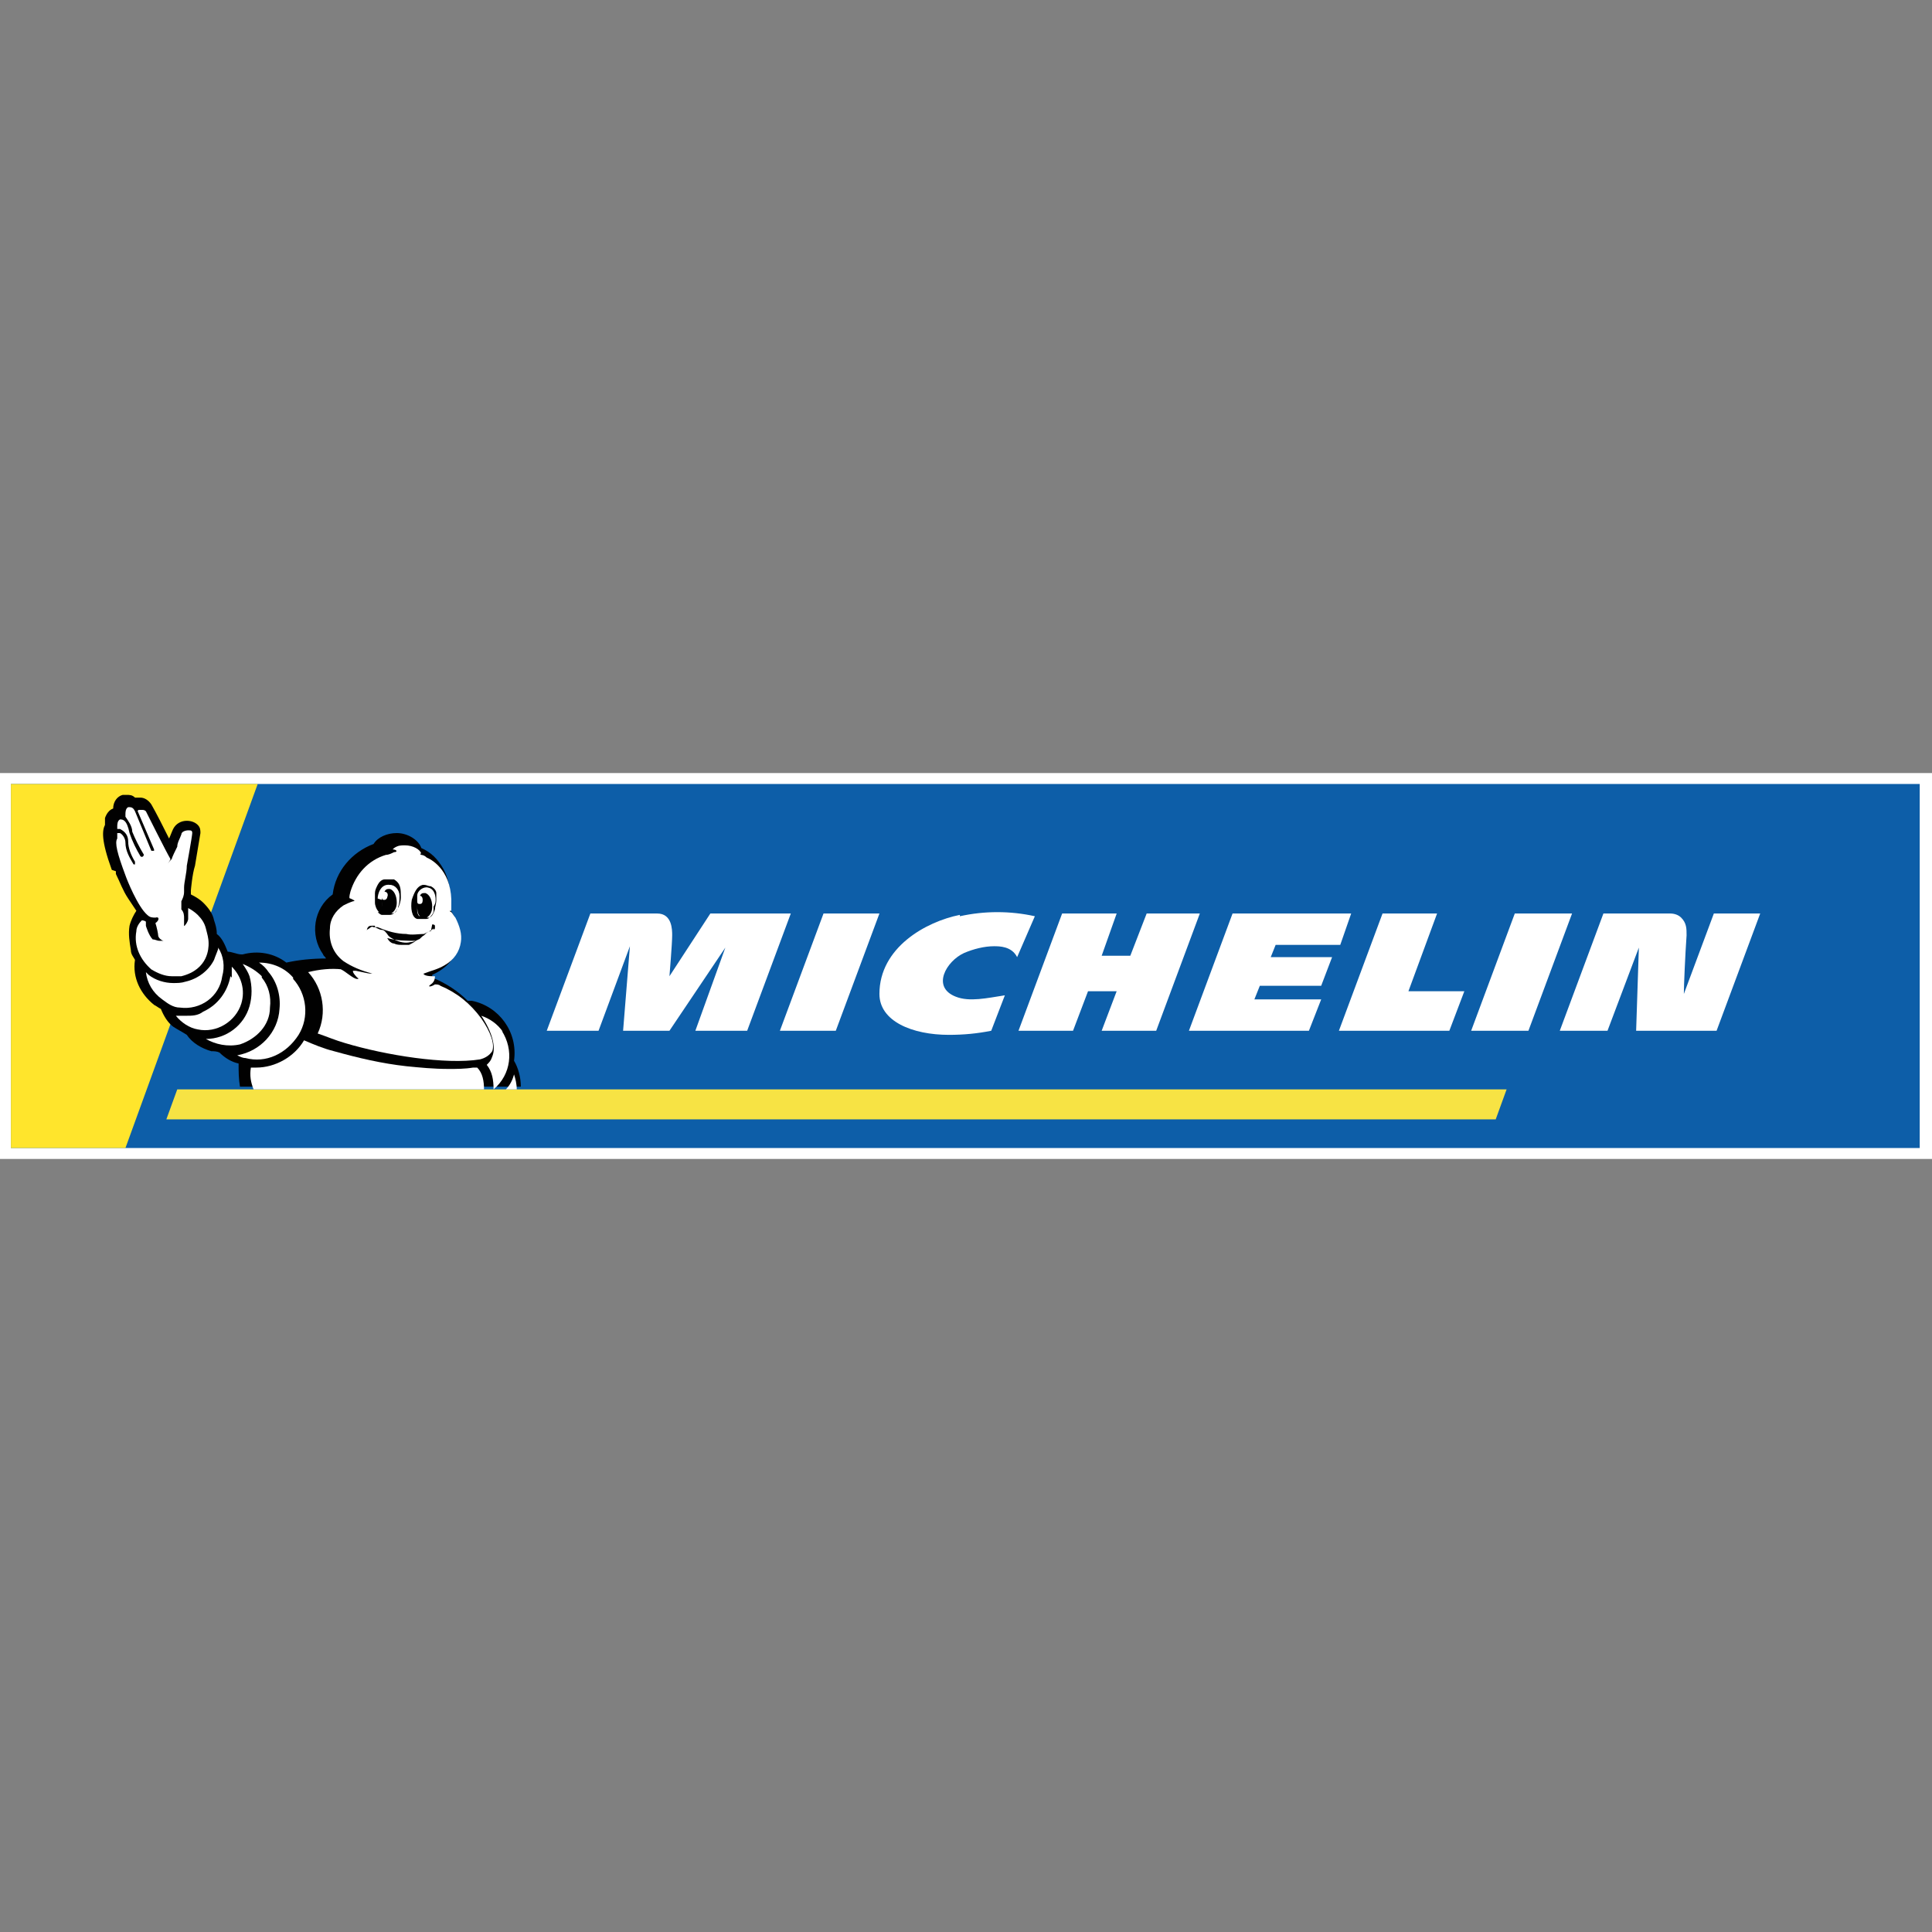 <?xml version="1.0" encoding="UTF-8"?>
<svg id="Livello_1" data-name="Livello 1" xmlns="http://www.w3.org/2000/svg" version="1.1" viewBox="0 0 141.7 141.7">
  <rect x="0" y="0" width="141.7" height="141.7" fill="#808080" stroke="none"/>
  <defs>
    <style>
      .cls-1 {
        fill: #f7e344;
      }

      .cls-1, .cls-2, .cls-3, .cls-4, .cls-5 {
        stroke-width: 0px;
      }

      .cls-2 {
        fill: #0d5ea8;
      }

      .cls-3 {
        fill: #ffe52c;
      }

      .cls-4 {
        fill: #010101;
      }

      .cls-5 {
        fill: #fff;
      }
    </style>
  </defs>
  <path class="cls-5" d="M0,56.7h141.7v28.3H0v-28.3Z"/>
  <path class="cls-2" d="M.8,57.5h140v26.7H.8v-26.7Z"/>
  <path class="cls-3" d="M18.9,57.5H.8v26.7h8.4l9.7-26.7Z"/>
  <path class="cls-1" d="M110.5,79.9H13l-.8,2.2h97.5l.8-2.2Z"/>
  <path class="cls-5" d="M70.4,67.1c-2.5.5-5.9,2.4-5.9,5.8,0,2,2.4,3,5.1,3,1.1,0,2.1-.1,3.1-.3l1-2.6c-1.3.2-2.6.5-3.6.1-1.8-.7-.7-2.6.6-3.2.7-.3,1.5-.5,2.2-.5.4,0,1.3,0,1.7.8l1.3-3c-1.8-.4-3.7-.4-5.5,0M84.1,67l-1.2,3.1h-2.1l1.1-3.1h-4l-3.2,8.6h4l1.1-2.9h2.1l-1.1,2.9h4l3.2-8.6h-4ZM60.4,67l-3.2,8.6h4.1l3.2-8.6h-4.1ZM52.1,67l-3,4.6s.2-2.4.2-3c0-.4,0-1.6-1.1-1.6h-4.9l-3.2,8.6h3.8l2.3-6.2-.5,6.2h3.4l4.1-6.1-2.2,6.1h3.8l3.2-8.6h-5.9ZM125.7,67l-2.2,5.9c0-.6.1-2.9.2-4.3,0-.5,0-.9-.4-1.3-.2-.2-.5-.3-.8-.3h-4.9l-3.2,8.6h3.5l2.3-6.1-.2,6.1h5.9l3.2-8.6h-3.5ZM111.1,67l-3.2,8.6h4.2l3.2-8.6h-4.2ZM93.5,69.3h4.8l.8-2.3h-8.7l-3.2,8.6h8.8l.9-2.3h-4.9l.4-1h4.5l.8-2.1h-4.5l.4-1ZM105.4,67h-4l-3.2,8.6h8.1l1.1-2.9h-4.1l2.1-5.7Z"/>
  <path class="cls-4" d="M8.5,63.9h0s0,.2,0,.2c.3.6.5,1.2.9,1.8.2.3.4.6.6.9-.2.3-.4.7-.5,1.1-.1.6,0,1.2.1,1.8,0,.3.2.5.3.7,0,0,0,0,0,0-.2,1.3.4,2.5,1.4,3.3.2.1.3.2.5.3.2.5.5,1,.9,1.3.3.2.7.4,1,.6.4.6,1.1,1,1.8,1.2.2,0,.4,0,.6.1h0c.4.4.9.7,1.4.8,0,.6,0,1.1.1,1.7h20.6c0-.7-.2-1.4-.5-1.9h0c.3-2.1-1.1-4-3.1-4.4-.1,0-.2,0-.3,0h0c-.7-.7-1.6-1.3-2.6-1.7v-.2h0c1.1-.5,1.8-1.3,1.9-2.4.1-.9-.1-1.7-.6-2.4,0,0,0,0,0,0,.1-1,0-2.1-.5-3-.4-.7-.9-1.2-1.6-1.5-.2-.6-1-1.1-1.8-1.1-.7,0-1.4.3-1.7.8-1.6.6-2.8,2-3,3.7-1.4,1-1.7,3-.7,4.4,0,.1.2.2.2.3-1,0-2,.1-2.9.3h0c-.9-.7-2.1-.9-3.2-.6,0,0,0,0-.1,0-.3,0-.7-.2-1-.2h0c-.2-.5-.4-1-.8-1.3h0c0-.4-.1-.7-.2-1-.1-.5-.4-.9-.8-1.3-.2-.2-.5-.4-.9-.6,0,0,0-.2,0-.3,0,0,0,0,0,0,0,0,.1-1.2.3-1.8h0c.4-2.4.4-2.4.4-2.4,0-.2,0-.4-.2-.6-.2-.2-.5-.3-.8-.3-.4,0-.8.2-1,.6-.1.2-.2.5-.3.7-.4-.8-.9-1.8-1.3-2.5h0c-.2-.3-.5-.5-.8-.5-.1,0-.2,0-.4,0-.2-.2-.4-.2-.6-.2-.1,0-.2,0-.3,0-.4.1-.7.5-.7,1-.3.1-.5.4-.6.7,0,.2,0,.3,0,.5,0,0,0,0,0,0h0c-.2.4-.3,1.1.5,3.3"/>
  <g>
    <path class="cls-5" d="M37.9,79.9h-.8c.3-.3.5-.7.6-1.1.1.3.2.7.2,1.1M24.5,71.1c.2,0,.3,0,.5,0,.3.1.9.7,1.2.7,0,0,.2,0,0-.1,0,0-.4-.4-.3-.5,0,0,.1,0,.2,0,.5.1.9.2,1,.2h.2s0,0,0,0c-.8-.2-1.5-.5-2.1-.9-.8-.6-1.1-1.5-1-2.4,0-.7.4-1.3,1-1.7.2-.1.4-.2.7-.3.3,0-.2-.2-.2-.2-.1,0-.1-.1,0-.5.4-1.3,1.3-2.3,2.6-2.7.2,0,.4-.1.6-.2.3,0,.2-.2-.1-.2,0,0,0,0,0,0,0,0,0,0,.1-.1.3-.2.5-.2.8-.2.6,0,1.1.3,1.2.6,0,0,0,0,0,0s-.2,0,0,.1c0,0,.2,0,.4.2h0c.5.2,1.9,1.1,1.8,3.5v.2s0,.1,0,.2c-.1,0-.2,0,0,.1.1.1.2.3.3.4.3.6.5,1.2.4,1.8-.1.7-.5,1.3-1.2,1.7-.5.3-1,.4-1.5.6-.1,0,0,.2.6.2,0,0,.2,0,.2,0,0,.1,0,.4-.3.6s0,.2.3,0c.1,0,.3,0,.4.1,1.2.5,2.2,1.3,3,2.4.7,1,1,1.9.8,2.4-.2.3-.5.5-.9.6-2.5.4-6.9-.3-9.9-1.2-.7-.2-1.4-.5-2-.7.7-1.5.4-3.3-.7-4.5h0c.8-.2,1.7-.3,2.5-.2"/>
    <path class="cls-5" d="M36.8,75.6c.9,1.4.7,3.2-.6,4.3,0-.7-.1-1.3-.5-1.8.2-.2.3-.3.4-.6.3-.7,0-1.8-.8-3h0c.6.2,1.2.6,1.6,1.2M21.5,71.8c1,1.1,1.2,2.8.4,4.1-.9,1.4-2.4,2.1-3.9,1.7-.2,0-.4-.1-.6-.2,1.7-.3,3-1.7,3.1-3.4.1-1-.2-2-.8-2.7-.2-.3-.4-.5-.7-.7,1,0,1.9.4,2.5,1.1"/>
    <path class="cls-5" d="M19.2,71.7c.5.6.7,1.4.6,2.2,0,1.3-1,2.3-2.2,2.7-.9.2-1.8,0-2.5-.4,1.5,0,2.8-1,3.2-2.4.2-.7.2-1.5,0-2.2-.1-.3-.3-.6-.5-.9.5.2,1,.5,1.4.9"/>
    <path class="cls-5" d="M17,71.7c0-.3,0-.5,0-.8.7.7,1,1.7.7,2.7-.4,1.3-1.8,2.2-3.2,1.9-.6-.1-1.2-.5-1.6-1,.2,0,.5,0,.7,0,.5,0,.9,0,1.3-.3,1.1-.5,1.8-1.5,2-2.6"/>
    <path class="cls-5" d="M16,69.5c.4.6.5,1.4.3,2.1-.2,1.5-1.6,2.5-3.1,2.3-.5,0-.9-.3-1.3-.6-.7-.5-1.1-1.2-1.2-2,0,0,.1.1.2.2.5.4,1.2.6,1.8.6.3,0,.6,0,.9-.1.9-.2,1.7-.8,2.1-1.6.1-.3.2-.5.3-.8"/>
    <path class="cls-5" d="M8.6,61.1h0s0,0,0,0h.2c.2.1.4.4.4.7,0,.6.3,1.1.6,1.6,0,0,0,0,.1,0,0,0,0,0,0,0,0,0,0-.1,0-.2,0,0,0,0,0,0-.3-.5-.5-1-.5-1.5,0-.4-.2-.7-.6-.9,0,0-.1,0-.2,0,0,0,0-.1,0-.2,0-.1,0-.4.2-.5h0c.2,0,.5,0,.7,1,.2.6.5,1.2.8,1.7,0,0,.1.1.2,0,0,0,.1-.1,0-.2,0,0,0,0,0,0-.3-.5-.6-1.1-.8-1.6,0-.4-.3-.8-.5-1.1,0,0,0-.2,0-.2,0-.1,0-.4.2-.5,0,0,0,0,.1,0,.2,0,.3.1.4.3h0c0,0,1.2,2.9,1.2,2.9,0,0,0,0,0,0,0,0,.1,0,.2,0,0,0,0,0,0-.1l-1.2-2.8c0,0,0-.1.1-.1,0,0,.1,0,.2,0,.1,0,.2,0,.3.1,0,0,1.5,3,1.8,3.5,0,.1-.2.3-.2.4,0,0,0,.1,0,0,0-.1.2-.3.3-.4,0-.1.3-.7.4-.9,0-.3.2-.6.3-.9,0-.2.3-.3.5-.3.2,0,.3,0,.3.2s-.4,2.4-.4,2.4c0,.5-.2,1.2-.2,1.6,0,0,0,.2,0,.3h0c0,.3-.1.5-.2.7v.6c.2.2.2.5.2.6,0,.3,0,.5,0,.6s.3-.3.3-.5c0-.3,0-.5,0-.8.2.1.5.3.7.5.3.3.5.6.6,1,.1.4.2.7.2,1.1,0,.3,0,1.9-2,2.4-.2,0-.5,0-.7,0-.5,0-1-.2-1.5-.5-.8-.7-1.3-1.7-1.1-2.8,0-.3.2-.6.4-.8,0,0,.2,0,.3.1v.3c0,0,.2.7.5,1,.2,0,.3.1.5.1,0,0,.3,0,.3,0,0,0,0,0,0,0,0,0,0,0,0,0-.1,0-.4-.2-.4-.4,0-.1-.1-.6-.2-.9.3-.2.3-.5,0-.4-.2,0-.4,0-.6-.2-.7-.6-1.5-2.6-1.6-2.9-.6-1.6-.8-2.4-.6-2.7M18.4,78.3c.1,0,.3,0,.4,0,1.4,0,2.8-.8,3.5-2,.7.3,1.4.6,2.2.8,1.8.5,3.5.9,5.3,1.1,1,.1,2,.2,3.1.2.6,0,1.2,0,1.8-.1.1,0,.2,0,.3,0,.4.4.5,1,.5,1.6h-16.9c-.2-.5-.3-1-.2-1.6"/>
  </g>
  <path class="cls-4" d="M27.5,67.9c0,0,0,0-.1,0,0,0-.1,0-.2,0-.2,0-.3.2-.3.4,0,0,0,0,0,0,0,0,0,0,0,0,0,0,0,0,0,0,0,0,0,0,0,0,0,0,0,0,0-.1,0,0,.2-.1.3-.2,0,0,0,0,0,0"/>
  <path class="cls-4" d="M30.1,69.3c-.2,0-.4,0-.6,0-.2,0-.4,0-.6-.1-.2,0-.4-.2-.5-.4.7.2,1.4.2,2.1.2-.1.1-.3.2-.5.3M31.6,68.3c0,0,0,0,0,0h0s0,0,0,0c-.2,0-.3.1-.5.2-.4,0-.9.1-1.3,0-.7,0-1.4-.2-2.1-.5h-.2c0,0,0-.1,0-.1,0,0-.2,0-.2,0,0,0,0,0,0,0,0,0,0,.1.1.1.2,0,.4.2.6.2.2,0,.3.2.4.3.1.2.3.3.5.4.4.2.8.3,1.2.2.2,0,.4-.1.6-.2.1,0,.2-.2.4-.3,0,0,.1-.1.2-.2,0,0,.4-.2.5-.3,0,0,0,.1,0,.1s0,0,.1-.1c0,0,0-.1,0-.2,0,0,0-.1-.2-.1M27.7,65.9c0-.3.2-1.1.9-1,.4,0,.7.4.7.8h0c0,.3,0,.6-.1.8,0,0,0,.2-.1.2,0,.2-.2.3-.4.3h0c.3-.2.4-.5.4-.8,0-.5-.2-.9-.5-1-.2,0-.3,0-.4.2.2,0,.3.2.2.4,0,.1-.1.2-.2.2-.1,0-.2,0-.2-.2,0,0,0,.2,0,.3,0,.3,0,.5.2.8,0,0,0,0,0,0-.1-.2-.2-.4-.2-.6,0-.1,0-.2,0-.3M27.7,66.9c0,0,.2.2.3.2,0,0,.2,0,.3,0,0,0,.2,0,.3,0,.4,0,.8-.7.8-1.3,0-.6,0-1-.5-1.3,0,0,0,0-.1,0-.2,0-.4,0-.6,0-.2,0-.4.2-.5.4-.1.2-.2.4-.2.6,0,.2,0,.4,0,.7,0,.2.1.5.3.7M31.8,66.5c0,.1,0,.2,0,.3,0,.2-.2.4-.3.5,0,0-.1,0-.2,0,.3-.2.4-.5.4-.8,0-.5-.2-.9-.5-1-.2,0-.3,0-.4.2.1,0,.2.1.2.3,0,.1,0,.3-.2.3-.1,0-.2,0-.2-.2,0,0,0,.2,0,.3,0,.3,0,.6.2.8-.1,0-.2-.2-.2-.4,0,0,0-.2,0-.3,0-.3,0-.5,0-.8h0c0-.4.5-.7.8-.6.6.1.6,1,.5,1.2M32,65.5c0-.2-.2-.4-.4-.5-.2,0-.3-.1-.5-.1,0,0,0,0-.1,0-.4.1-.6.5-.8,1.1-.1.6,0,1.3.4,1.4,0,0,.2,0,.3,0,0,0,.2,0,.3,0,.1,0,.2,0,.3-.1.2-.1.3-.3.4-.6,0-.2.1-.4.1-.7,0-.2,0-.5,0-.7"/>
</svg>